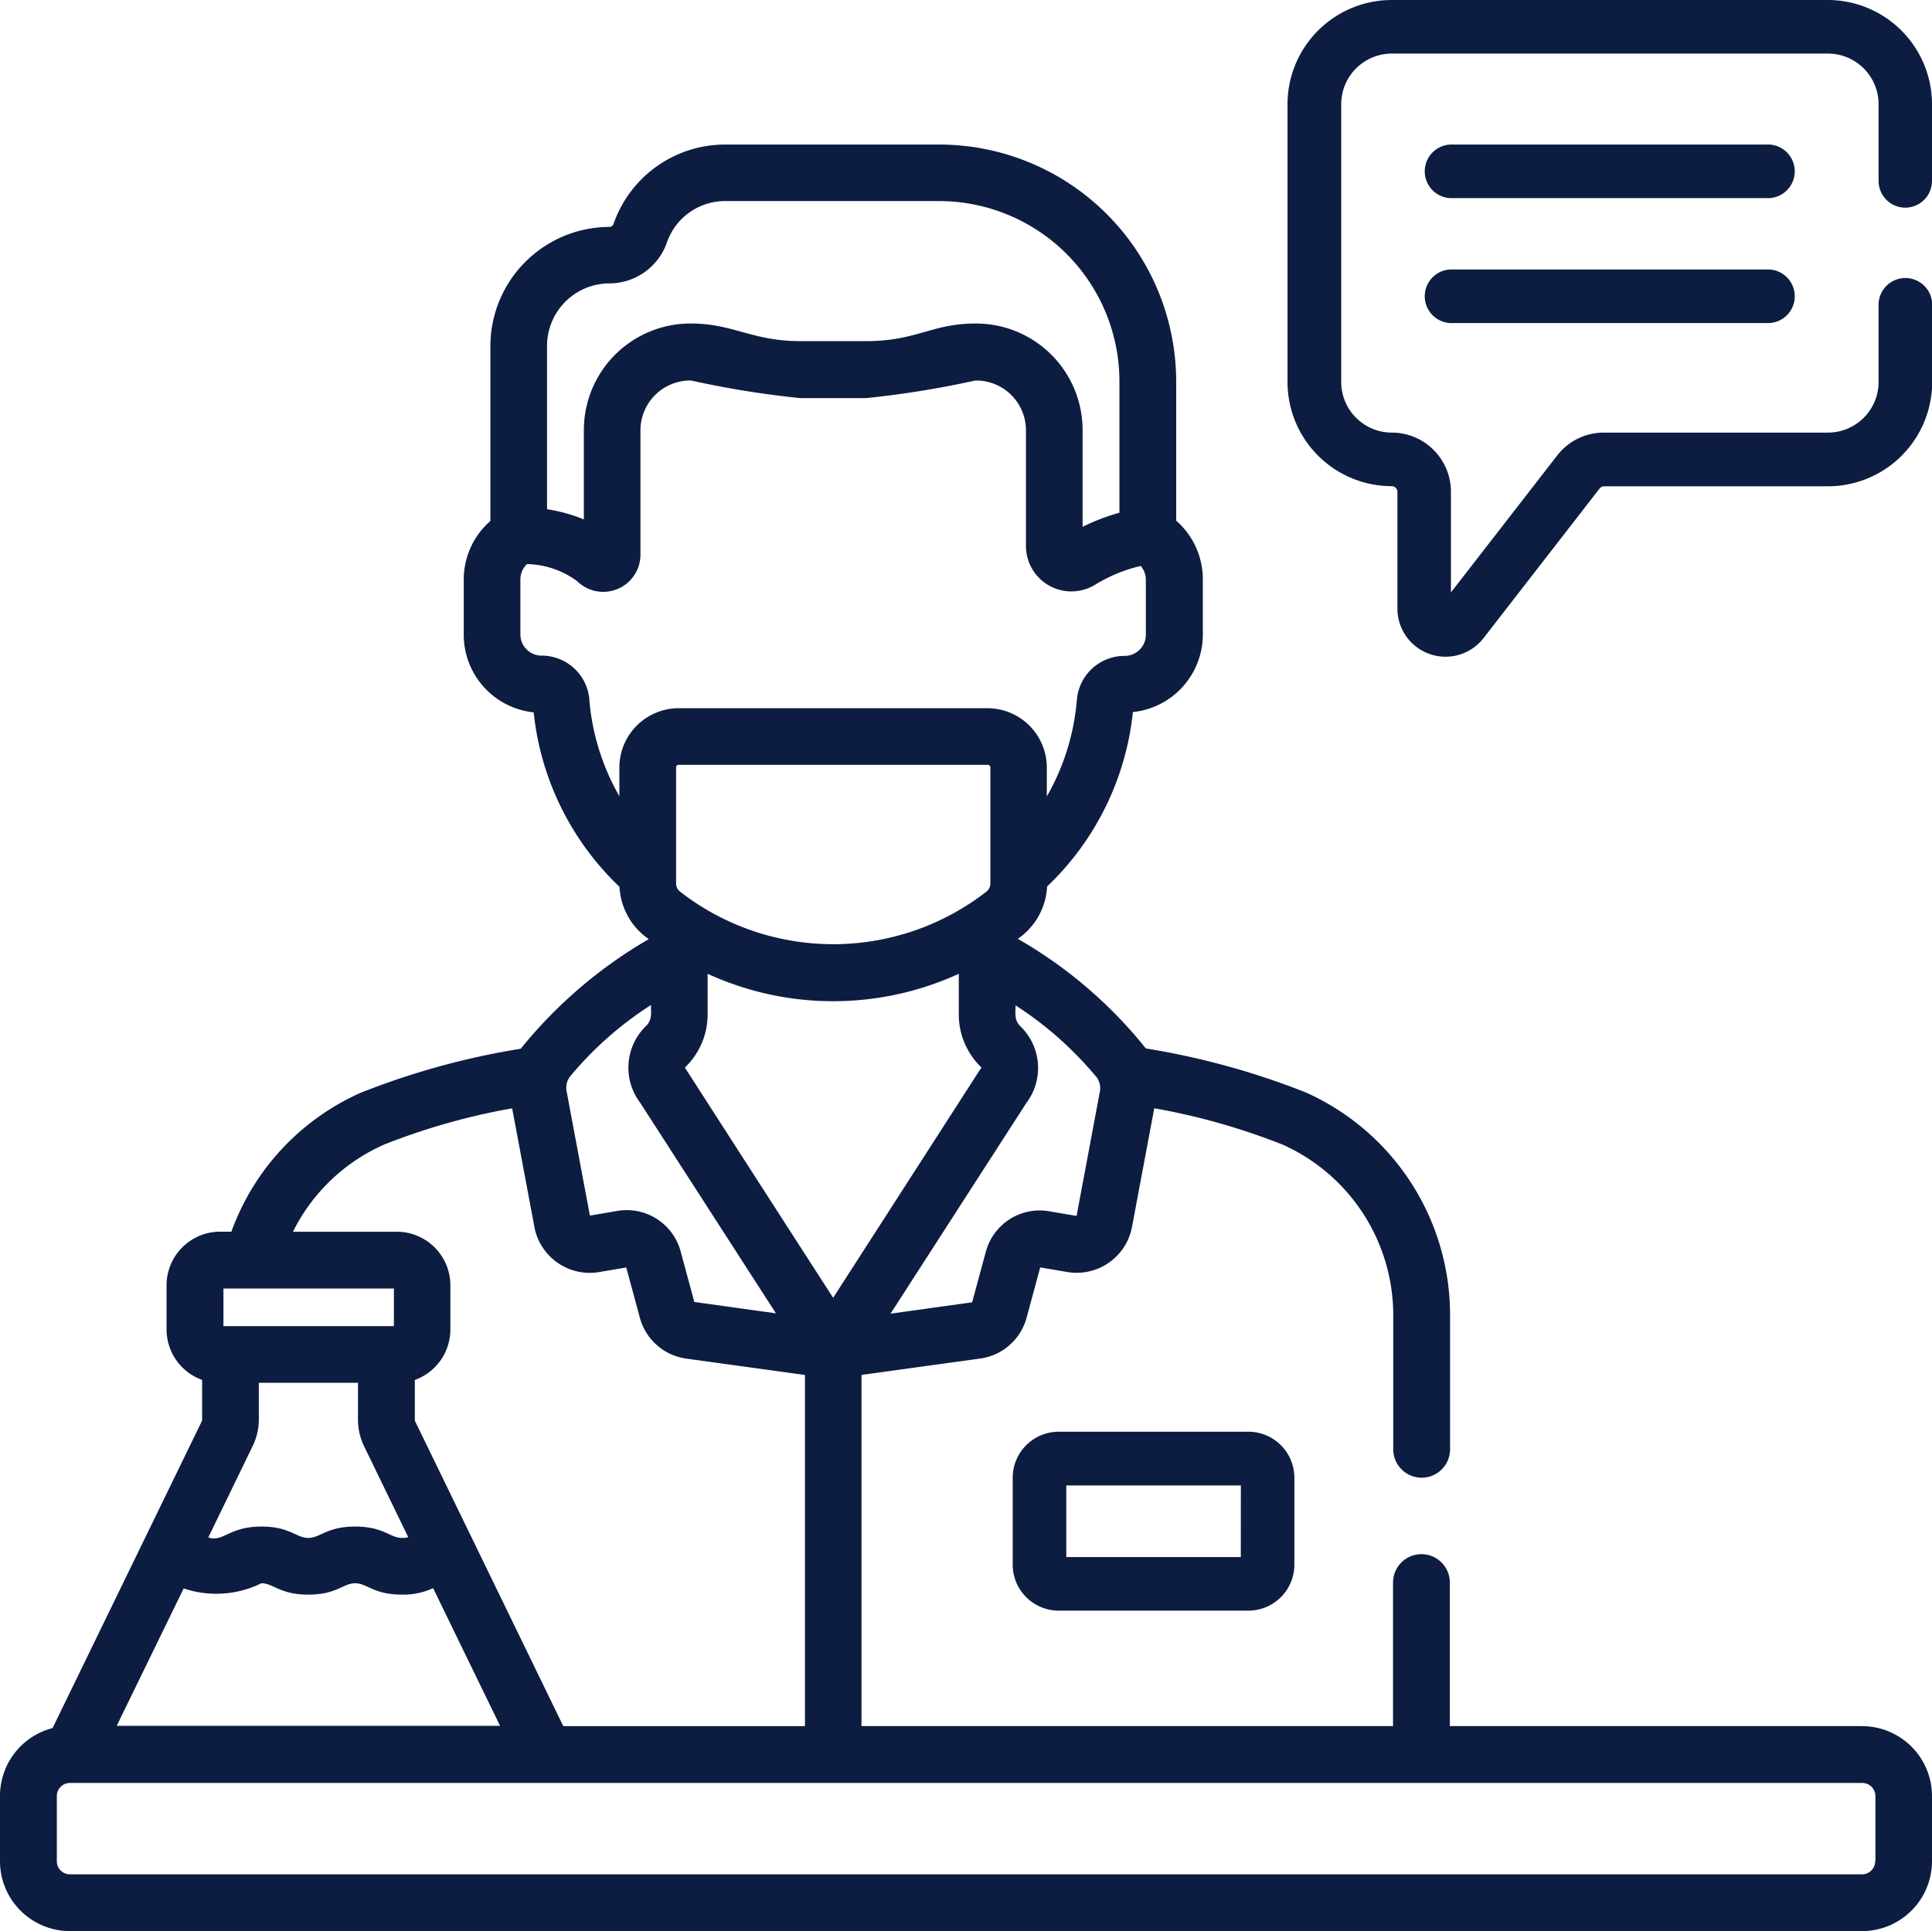 <svg xmlns:xlink="http://www.w3.org/1999/xlink" xmlns="http://www.w3.org/2000/svg" width="34" height="33.989" viewBox="0 0 34 33.989">
    <g data-name="Group 483" fill="#FF6600">
        <path data-name="Path 785" d="M31.091 2.544h-5.524a.472.472 0 1 0 0 .943h5.524a.472.472 0 1 0 0-.943z" fill="#0D1D41"></path>
        <path data-name="Path 786" d="M31.091 4.743h-5.524a.472.472 0 1 0 0 .943h5.524a.472.472 0 1 0 0-.943z" fill="#0D1D41"></path>
        <path data-name="Path 787" d="M33.529 3.655A.471.471 0 0 0 34 3.184v-1.35A1.836 1.836 0 0 0 32.167 0h-7.675a1.836 1.836 0 0 0-1.834 1.834v4.889a1.836 1.836 0 0 0 1.834 1.834.1.1 0 0 1 .1.1v2.055a.847.847 0 0 0 1.516.519l2.043-2.634a.1.1 0 0 1 .077-.038h3.941a1.836 1.836 0 0 0 1.834-1.834V5.387a.472.472 0 1 0-.943 0v1.336a.892.892 0 0 1-.891.891h-3.941a1.034 1.034 0 0 0-.822.4l-1.872 2.413V8.654a1.041 1.041 0 0 0-1.04-1.04.892.892 0 0 1-.891-.891V1.834a.892.892 0 0 1 .891-.891h7.675a.892.892 0 0 1 .891.891v1.35a.471.471 0 0 0 .469.471z" fill="#0D1D41"></path>
        <path data-name="Path 788" d="M32.773 30.38h-7.258v-2.526a.5.5 0 1 0-1 0v2.526h-9.354v-6.181l2.089-.288a.986.986 0 0 0 .817-.721l.239-.883.482.082a.991.991 0 0 0 1.133-.793l.392-2.09a11.6 11.6 0 0 1 2.264.642 3.292 3.292 0 0 1 1.942 3v2.36a.5.5 0 1 0 1 0v-2.36a4.294 4.294 0 0 0-2.533-3.918 13.413 13.413 0 0 0-2.821-.777 7.941 7.941 0 0 0-2.253-1.929 1.189 1.189 0 0 0 .515-.921 4.946 4.946 0 0 0 1.51-3.07 1.374 1.374 0 0 0 1.231-1.367v-.968a1.37 1.37 0 0 0-.469-1.034v-2.44a4.175 4.175 0 0 0-4.161-4.18h-3.781a2.08 2.08 0 0 0-1.961 1.4.079.079 0 0 1-.076.05 2.1 2.1 0 0 0-2.09 2.1v3.075a1.37 1.37 0 0 0-.469 1.034v.968a1.374 1.374 0 0 0 1.231 1.367 4.944 4.944 0 0 0 1.51 3.07 1.189 1.189 0 0 0 .515.921 8.15 8.15 0 0 0-2.253 1.929 13.413 13.413 0 0 0-2.821.777 4.258 4.258 0 0 0-2.271 2.443h-.2a.944.944 0 0 0-.941.945v.774a.946.946 0 0 0 .626.89v.701a.062.062 0 0 1-.006.027l-2.626 5.4A1.232 1.232 0 0 0 0 31.613v1.145a1.231 1.231 0 0 0 1.227 1.23h31.546A1.231 1.231 0 0 0 34 32.757v-1.144a1.231 1.231 0 0 0-1.227-1.232zM17.429 15.548a.182.182 0 0 1-.07.145 4.389 4.389 0 0 1-5.391 0 .182.182 0 0 1-.07-.145v-2.042a.045.045 0 0 1 .045-.045h5.441a.045.045 0 0 1 .045.045zm-5.365 3.23a1.288 1.288 0 0 0 .389-.92v-.719a5.3 5.3 0 0 0 4.42 0v.719a1.288 1.288 0 0 0 .389.92.021.021 0 0 1 0 .029c-.03.038.135-.213-2.6 4.035-2.738-4.248-2.573-4-2.6-4.035a.022.022 0 0 1 .002-.029zm7.222.165a.325.325 0 0 1 .07.268l-.41 2.19-.482-.082a.981.981 0 0 0-1.116.716l-.24.886-1.436.2 2.39-3.708a1.021 1.021 0 0 0-.107-1.352c-.121-.117-.075-.276-.085-.367a6.206 6.206 0 0 1 1.416 1.252zM9.627 6.088a1.1 1.1 0 0 1 1.094-1.1 1.076 1.076 0 0 0 1.016-.721 1.082 1.082 0 0 1 1.021-.728h3.777A3.176 3.176 0 0 1 19.7 6.724v2.3a3.662 3.662 0 0 0-.648.248v-1.7a1.876 1.876 0 0 0-1.87-1.878h-.016c-.771 0-1.033.31-1.925.31h-1.155c-.85 0-1.186-.31-1.925-.31h-.016a1.876 1.876 0 0 0-1.87 1.878v1.57a2.818 2.818 0 0 0-.648-.179V6.088zm.745 6.225a.842.842 0 0 0-.842-.774.373.373 0 0 1-.372-.373v-.968a.372.372 0 0 1 .116-.27 1.539 1.539 0 0 1 .882.3.655.655 0 0 0 1.115-.467V7.575a.877.877 0 0 1 .874-.878h.016a16.645 16.645 0 0 0 1.925.31h1.154a16.842 16.842 0 0 0 1.925-.31h.016a.877.877 0 0 1 .874.878v2.046a.8.8 0 0 0 1.22.669 2.681 2.681 0 0 1 .8-.329.372.372 0 0 1 .09.242v.968a.373.373 0 0 1-.372.373.842.842 0 0 0-.842.774 4.094 4.094 0 0 1-.529 1.7v-.507a1.045 1.045 0 0 0-1.041-1.046h-5.438a1.045 1.045 0 0 0-1.043 1.041v.508a4.1 4.1 0 0 1-.529-1.7zm1.085 5.375c-.009.091.036.249-.085.367a1.021 1.021 0 0 0-.107 1.352l2.39 3.708-1.436-.2-.24-.886a.982.982 0 0 0-1.116-.716l-.482.082-.41-2.19a.325.325 0 0 1 .069-.268 6.2 6.2 0 0 1 1.417-1.249zm-4.708 2.461a11.6 11.6 0 0 1 2.264-.642l.392 2.09a.991.991 0 0 0 1.133.793l.483-.082.239.883a.986.986 0 0 0 .817.721l2.089.288v6.181H9.913l-2.606-5.363a.061.061 0 0 1-.007-.03v-.7a.946.946 0 0 0 .626-.89v-.774a.944.944 0 0 0-.941-.945H5.156a3.263 3.263 0 0 1 1.593-1.529zm-2.194 4.839v-.65H6.3v.65a1.072 1.072 0 0 0 .107.466l.777 1.6a.3.3 0 0 1-.109.014c-.214 0-.323-.2-.825-.2s-.61.2-.825.2-.323-.2-.825-.2c-.57 0-.676.282-.934.191l.777-1.6a1.072 1.072 0 0 0 .112-.471zm-1.323 2.969a1.8 1.8 0 0 0 1.368-.091c.214 0 .323.2.825.2s.613-.2.825-.2.323.2.825.2a1.248 1.248 0 0 0 .547-.114L8.8 30.375H2.054zm.7-5.279h3v.662h-3zM33 32.757a.231.231 0 0 1-.231.232H1.227A.231.231 0 0 1 1 32.757v-1.144a.231.231 0 0 1 .231-.232h31.542a.231.231 0 0 1 .231.232v1.145z" fill="#0D1D41"></path>
        <path data-name="Path 789" d="M18.631 25.199a.81.81 0 0 0-.809.809v1.531a.81.81 0 0 0 .809.809h3.339a.81.81 0 0 0 .809-.809v-1.531a.81.81 0 0 0-.809-.809zm3.205 2.206h-3.071v-1.26h3.072z" fill="#0D1D41"></path>
    </g>
</svg>